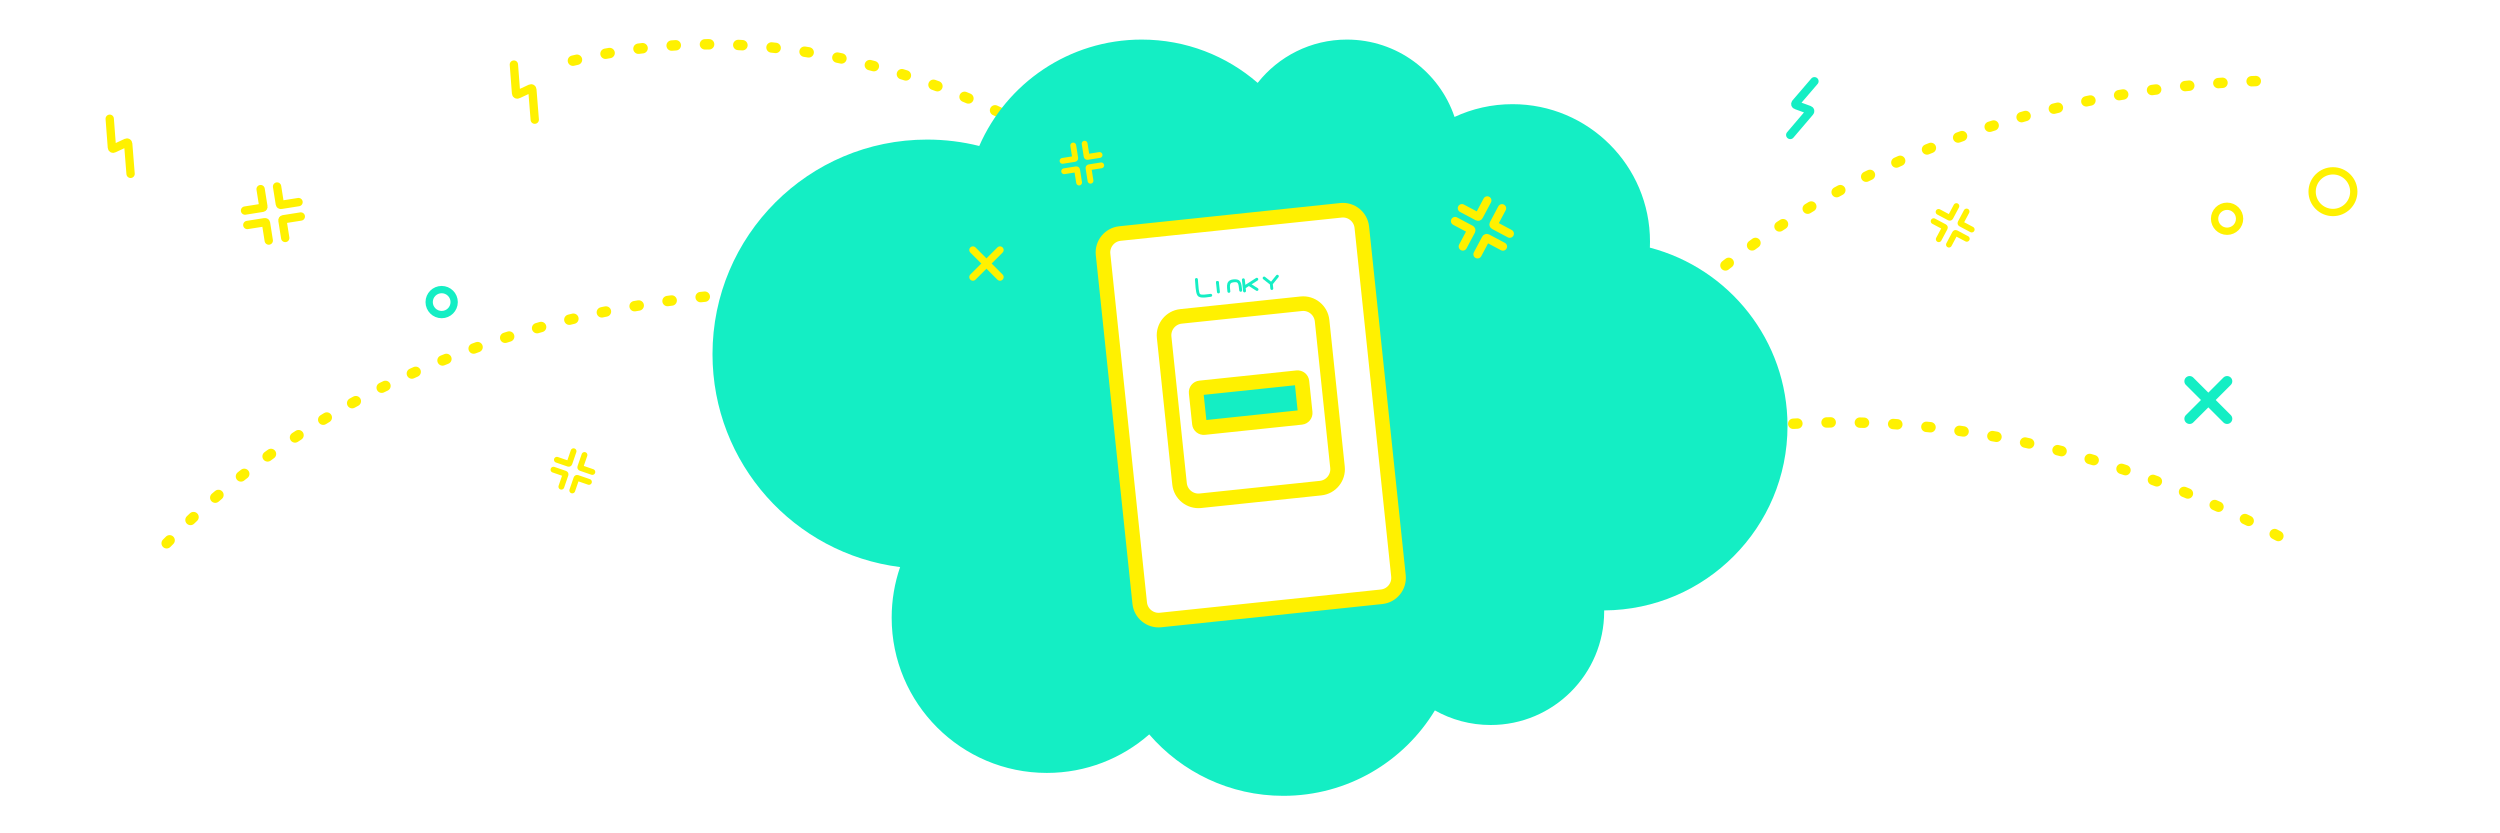 <?xml version="1.0" encoding="UTF-8"?>
<svg width="1200px" height="400px" viewBox="0 0 1200 400" version="1.1" xmlns="http://www.w3.org/2000/svg" xmlns:xlink="http://www.w3.org/1999/xlink">
    <!-- Generator: Sketch 52.2 (67145) - http://www.bohemiancoding.com/sketch -->
    <title>banner linky danger</title>
    <desc>Created with Sketch.</desc>
    <g id="banner-linky-danger" stroke="none" stroke-width="1" fill="none" fill-rule="evenodd">
        <rect fill="#FFFFFF" x="0" y="0" width="1200" height="400"></rect>
        <path d="M792.559,159.482 C829.014,122.152 872.618,93.115 923.369,72.37 C974.12,51.624 1028.997,40.406 1088,38.715" id="Line-2" stroke="#FFF100" stroke-width="5" stroke-linecap="round" stroke-dasharray="2,14" fill-rule="nonzero"></path>
        <path d="M792.401,298.537 C828.856,261.208 872.459,232.17 923.211,211.425 C973.962,190.679 1028.839,179.461 1087.842,177.77" id="Line-2-Copy-3" stroke="#FFF100" stroke-width="5" stroke-linecap="round" stroke-dasharray="2,14" fill-rule="nonzero" transform="translate(940.121, 238.154) rotate(30) translate(-940.121, -238.154) "></path>
        <path d="M80,260.766 C116.455,223.437 160.059,194.4 210.81,173.654 C261.561,152.909 316.438,141.691 375.441,140" id="Line-2-Copy" stroke="#FFF100" stroke-width="5" stroke-linecap="round" stroke-dasharray="2,14" fill-rule="nonzero"></path>
        <path d="M282.112,94.089 C309.19,66.342 341.576,44.759 379.272,29.338 C416.968,13.918 457.728,5.58 501.553,4.323" id="Line-2-Copy-2" stroke="#FFF100" stroke-width="5" stroke-linecap="round" stroke-dasharray="2,14" fill-rule="nonzero" transform="translate(391.833, 49.206) rotate(32) translate(-391.833, -49.206) "></path>
        <path d="M769.998,292.999 C769.999,293.166 770,293.333 770,293.5 C770,323.6 745.6,348 715.5,348 C705.777,348 696.648,345.454 688.745,340.992 C673.848,365.573 646.842,382 616,382 C590.272,382 567.213,370.569 551.626,352.509 C538.512,364.021 521.321,371 502.5,371 C461.355,371 428,337.645 428,296.5 C428,287.989 429.427,279.812 432.055,272.194 C381.28,265.827 342,222.501 342,170 C342,113.115 388.115,67 445,67 C453.638,67 462.027,68.063 470.044,70.066 C483.145,40.01 513.119,19 548,19 C569.299,19 588.768,26.834 603.683,39.777 C613.664,27.123 629.133,19 646.5,19 C670.528,19 690.924,34.549 698.175,56.135 C706.63,52.198 716.058,50 726,50 C762.451,50 792,79.549 792,116 C792,116.961 791.979,117.918 791.939,118.87 C829.95,128.803 858,163.376 858,204.5 C858,253.211 818.646,292.731 769.998,292.999 Z" id="Combined-Shape" fill="#14EEC4" fill-rule="nonzero"></path>
        <g id="linky" transform="translate(600.448, 199.503) rotate(-6) translate(-600.448, -199.503) translate(537.948, 106.003)">
            <path d="M124.883,177.418 C124.883,182.429 120.793,186.527 115.792,186.527 L9.091,186.527 C4.09,186.527 0,182.429 0,177.418 L0,9.109 C0,4.099 4.09,0 9.091,0 L115.792,0 C120.793,0 124.883,4.099 124.883,9.109 L124.883,177.418 Z" id="Stroke-1" stroke="#FFF100" stroke-width="7.008" fill="#FFFFFF"></path>
            <path d="M53.823,28.234 C53.823,27.871 53.526,27.573 53.162,27.573 C52.796,27.573 52.5,27.871 52.5,28.234 C52.5,28.601 52.796,28.897 53.162,28.897 C53.526,28.897 53.823,28.601 53.823,28.234" id="Fill-3" fill="#14EEC4"></path>
            <path d="M49.347,33.351 C49.053,33.351 48.705,33.363 48.33,33.376 C47.087,33.421 45.003,33.498 44.342,32.936 C43.763,32.445 43.902,28.976 43.962,27.495 C43.987,26.842 44.01,26.245 44.01,25.769 C44.01,25.381 43.698,25.067 43.312,25.067 C42.925,25.067 42.613,25.381 42.613,25.769 C42.613,26.23 42.589,26.808 42.563,27.44 C42.432,30.738 42.416,33.14 43.439,34.007 C44.228,34.676 45.596,34.812 46.95,34.812 C47.437,34.812 47.925,34.793 48.379,34.776 C48.739,34.764 49.068,34.752 49.347,34.752 C49.733,34.752 50.047,34.438 50.047,34.052 C50.047,33.665 49.733,33.351 49.347,33.351" id="Fill-5" fill="#14EEC4"></path>
            <path d="M53.2,27.573 C52.813,27.573 52.5,27.887 52.5,28.273 L52.5,32.829 C52.5,33.217 52.813,33.53 53.2,33.53 C53.585,33.53 53.898,33.217 53.898,32.829 L53.898,28.273 C53.898,27.887 53.585,27.573 53.2,27.573" id="Fill-7" fill="#14EEC4"></path>
            <path d="M60.928,27.573 C59.821,27.573 59.007,27.848 58.443,28.414 C57.491,29.371 57.494,30.894 57.501,32.659 L57.501,33.078 C57.501,33.465 57.815,33.779 58.203,33.779 C58.588,33.779 58.9,33.465 58.9,33.078 L58.9,32.654 C58.895,31.202 58.892,29.949 59.434,29.404 C59.722,29.115 60.21,28.975 60.928,28.975 C63.059,28.975 63.205,29.248 63.205,33.161 C63.205,33.548 63.521,33.861 63.906,33.861 C64.292,33.861 64.606,33.548 64.606,33.161 C64.606,29.676 64.606,27.573 60.928,27.573" id="Fill-9" fill="#14EEC4"></path>
            <path d="M71.834,28.063 L66.4,30.785 L66.4,28.275 C66.4,27.888 66.087,27.573 65.7,27.573 C65.313,27.573 65,27.888 65,28.275 L65,33.658 C65,34.045 65.313,34.359 65.7,34.359 C66.087,34.359 66.4,34.045 66.4,33.658 L66.4,32.352 L68.03,31.535 L71.302,34.125 C71.429,34.227 71.582,34.277 71.734,34.277 C71.941,34.277 72.145,34.186 72.283,34.011 C72.523,33.707 72.473,33.267 72.169,33.026 L69.413,30.843 L72.46,29.316 C72.805,29.143 72.946,28.723 72.776,28.376 C72.599,28.029 72.18,27.889 71.834,28.063" id="Fill-11" fill="#14EEC4"></path>
            <path d="M82.604,27.779 C82.33,27.505 81.887,27.505 81.615,27.779 L78.836,30.561 L76.188,27.979 C75.91,27.709 75.469,27.715 75.199,27.991 C74.93,28.269 74.933,28.713 75.212,28.983 L78.144,31.841 L78.144,33.865 C78.144,34.253 78.457,34.566 78.842,34.566 C79.229,34.566 79.542,34.253 79.542,33.865 L79.542,31.836 L82.604,28.769 C82.877,28.496 82.877,28.052 82.604,27.779" id="Fill-13" fill="#14EEC4"></path>
            <path d="M101.231,122.491 C101.231,127.502 97.141,131.6 92.14,131.6 L34.094,131.6 C29.092,131.6 25,127.502 25,122.491 L25,51.722 C25,46.713 29.092,42.613 34.094,42.613 L92.14,42.613 C97.141,42.613 101.231,46.713 101.231,51.722 L101.231,122.491 Z" id="Stroke-15" stroke="#FFF100" stroke-width="7.008"></path>
            <path d="M88.55,94.757 C88.55,95.912 87.607,96.858 86.453,96.858 L39.598,96.858 C38.442,96.858 37.5,95.912 37.5,94.757 L37.5,79.808 C37.5,78.652 38.442,77.707 39.598,77.707 L86.453,77.707 C87.607,77.707 88.55,78.652 88.55,79.808 L88.55,94.757 Z" id="Stroke-19" stroke="#FFF100" stroke-width="7.008" fill="#14EEC4"></path>
        </g>
        <circle id="Oval-2-Copy-2" stroke="#FFF100" stroke-width="3.5" fill-rule="nonzero" cx="1069" cy="105" r="6"></circle>
        <circle id="Oval-2-Copy-3" stroke="#14EEC4" stroke-width="3.5" fill-rule="nonzero" cx="212" cy="145" r="6"></circle>
        <circle id="Oval-2-Copy-5" stroke="#FFF100" stroke-width="3.5" fill-rule="nonzero" cx="1119.819" cy="92" r="10"></circle>
        <path d="M258.146,31.653 L248.605,41.652 C248.26,42.013 248.352,42.467 248.809,42.661 L254.944,45.268 C255.401,45.463 255.494,45.917 255.15,46.28 L245.197,56.788" id="Stroke-28-Copy-14" stroke="#FFF100" stroke-width="4" stroke-linecap="round" transform="translate(251.672, 44.221) rotate(-48) translate(-251.672, -44.221) "></path>
        <path d="M64.146,57.653 L54.605,67.652 C54.26,68.013 54.352,68.467 54.809,68.661 L60.944,71.268 C61.401,71.463 61.494,71.917 61.15,72.28 L51.197,82.788" id="Stroke-28-Copy-16" stroke="#FFF100" stroke-width="4" stroke-linecap="round" transform="translate(57.672, 70.221) rotate(-48) translate(-57.672, -70.221) "></path>
        <path d="M871.597,39.322 L862.056,49.321 C861.712,49.682 861.804,50.135 862.261,50.33 L868.396,52.937 C868.853,53.131 868.945,53.585 868.602,53.948 L858.649,64.457" id="Stroke-28-Copy-15" stroke="#14EEC4" stroke-width="4" stroke-linecap="round" transform="translate(865.123, 51.889) rotate(-3) translate(-865.123, -51.889) "></path>
        <g id="Group" transform="translate(1051, 183)" fill-rule="nonzero" stroke="#14EEC4" stroke-linecap="round" stroke-width="5">
            <path d="M0,18 L18,0" id="Line"></path>
            <path d="M0,18 L18,0" id="Line-Copy" transform="translate(9, 9) scale(-1, 1) translate(-9, -9) "></path>
        </g>
        <g id="Group-2" transform="translate(467, 120)" fill-rule="nonzero" stroke="#FFF100" stroke-linecap="round" stroke-width="3.5">
            <path d="M0,13 L13,0" id="Line"></path>
            <path d="M13,13 L0,0 L13,13 Z" id="Line-Copy" stroke-linejoin="round"></path>
        </g>
        <g id="Group-9" transform="translate(131, 102.5) rotate(-9) translate(-131, -102.5) translate(118, 90)" stroke="#FFF100" stroke-linecap="round" stroke-width="4">
            <path d="M26,9 L17.421,9 C17.188,9 17,8.812 17,8.579 L17,0" id="Stroke-1"></path>
            <path d="M9,0 L9,8.579 C9,8.812 8.811,9 8.579,9 L0,9" id="Stroke-3"></path>
            <path d="M0,16 L8.579,16 C8.811,16 9,16.188 9,16.421 L9,25" id="Stroke-5"></path>
            <path d="M17,25 L17,16.421 C17,16.188 17.188,16 17.421,16 L26,16" id="Stroke-7"></path>
        </g>
        <g id="Group-9-Copy-4" transform="translate(519.297, 78.297) rotate(-9) translate(-519.297, -78.297) translate(510.297, 69.297)" stroke="#FFF100" stroke-linecap="round" stroke-width="2.8">
            <path d="M18,6.48 L12.061,6.48 C11.9,6.48 11.769,6.344 11.769,6.177 L11.769,0" id="Stroke-1"></path>
            <path d="M6.231,0 L6.231,6.177 C6.231,6.344 6.1,6.48 5.939,6.48 L0,6.48" id="Stroke-3"></path>
            <path d="M0,11.52 L5.939,11.52 C6.1,11.52 6.231,11.656 6.231,11.823 L6.231,18" id="Stroke-5"></path>
            <path d="M11.769,18 L11.769,11.823 C11.769,11.656 11.9,11.52 12.061,11.52 L18,11.52" id="Stroke-7"></path>
        </g>
        <g id="Group-9-Copy" transform="translate(275, 226) rotate(19) translate(-275, -226) translate(266, 217)" stroke="#FFF100" stroke-linecap="round" stroke-width="2.8">
            <path d="M18,6.48 L12.061,6.48 C11.9,6.48 11.769,6.344 11.769,6.177 L11.769,0" id="Stroke-1"></path>
            <path d="M6.231,0 L6.231,6.177 C6.231,6.344 6.1,6.48 5.939,6.48 L0,6.48" id="Stroke-3"></path>
            <path d="M0,11.52 L5.939,11.52 C6.1,11.52 6.231,11.656 6.231,11.823 L6.231,18" id="Stroke-5"></path>
            <path d="M11.769,18 L11.769,11.823 C11.769,11.656 11.9,11.52 12.061,11.52 L18,11.52" id="Stroke-7"></path>
        </g>
        <g id="Group-9-Copy-2" transform="translate(937.282, 108.172) rotate(28) translate(-937.282, -108.172) translate(928.282, 99.172)" stroke="#FFF100" stroke-linecap="round" stroke-width="2.8">
            <path d="M18,6.48 L12.061,6.48 C11.9,6.48 11.769,6.344 11.769,6.177 L11.769,0" id="Stroke-1"></path>
            <path d="M6.231,0 L6.231,6.177 C6.231,6.344 6.1,6.48 5.939,6.48 L0,6.48" id="Stroke-3"></path>
            <path d="M0,11.52 L5.939,11.52 C6.1,11.52 6.231,11.656 6.231,11.823 L6.231,18" id="Stroke-5"></path>
            <path d="M11.769,18 L11.769,11.823 C11.769,11.656 11.9,11.52 12.061,11.52 L18,11.52" id="Stroke-7"></path>
        </g>
        <g id="Group-9-Copy-3" transform="translate(711.559, 109.14) rotate(28) translate(-711.559, -109.14) translate(698.559, 96.64)" stroke="#FFF100" stroke-linecap="round" stroke-width="4">
            <path d="M26,9 L17.421,9 C17.188,9 17,8.812 17,8.579 L17,0" id="Stroke-1"></path>
            <path d="M9,0 L9,8.579 C9,8.812 8.811,9 8.579,9 L0,9" id="Stroke-3"></path>
            <path d="M0,16 L8.579,16 C8.811,16 9,16.188 9,16.421 L9,25" id="Stroke-5"></path>
            <path d="M17,25 L17,16.421 C17,16.188 17.188,16 17.421,16 L26,16" id="Stroke-7"></path>
        </g>
    </g>
</svg>